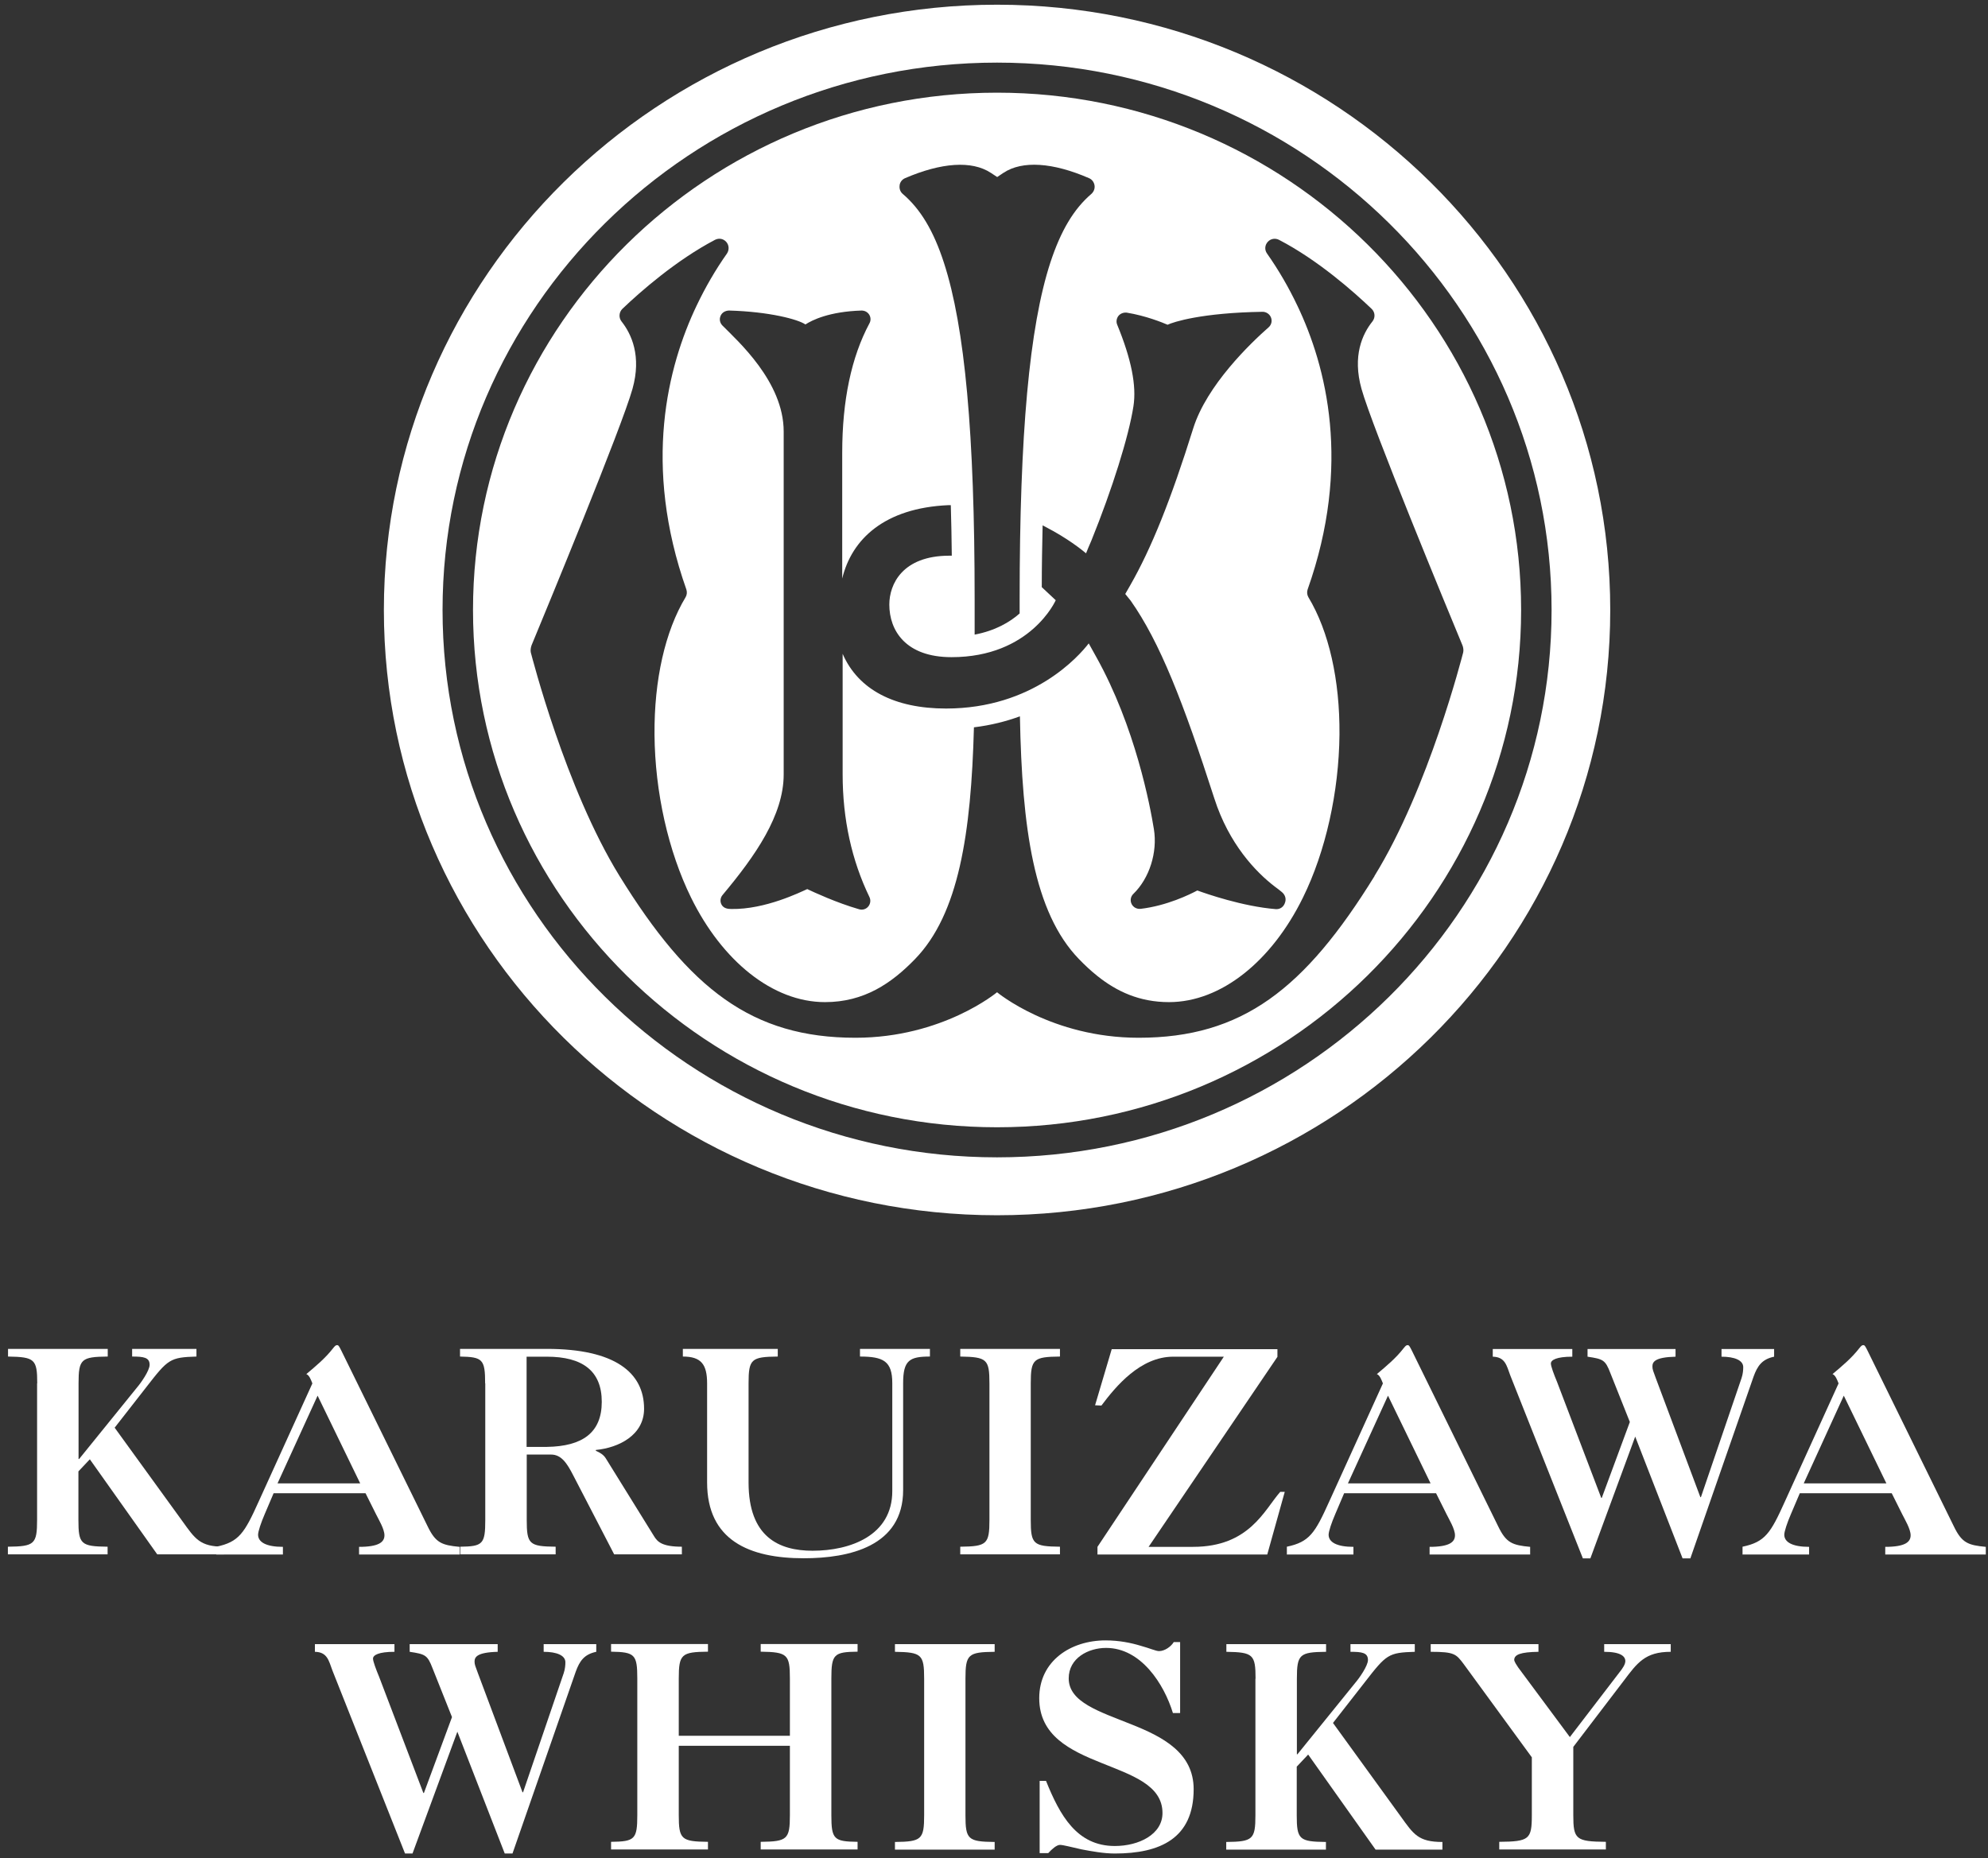 <svg width="169" height="158" viewBox="0 0 169 158" fill="none" xmlns="http://www.w3.org/2000/svg">
<rect x="0" y="0" width="169" height="158" fill="#333333" stroke="none"/>
<path d="M3.165 117.629C3.165 115.569 2.949 115.38 0.683 115.344V114.693H9.159V115.344C6.906 115.368 6.678 115.557 6.678 117.629V124.056H6.726L11.677 117.937C11.965 117.605 12.72 116.54 12.72 116.043C12.72 115.415 12.204 115.344 11.233 115.344V114.693H16.7V115.344C14.446 115.415 14.29 115.557 12.444 117.937L9.747 121.393L15.501 129.335C16.592 130.85 16.988 131.513 19.05 131.513V132.164H13.367L7.637 124.08L6.666 125.109V129.24C6.666 131.3 6.882 131.489 9.147 131.513V132.164H0.671V131.513C2.925 131.489 3.153 131.3 3.153 129.24V117.629H3.165Z" fill="white"/>
<path d="M18.391 132.164V131.513C20.309 131.11 20.777 130.365 21.988 127.678L26.555 117.629C26.436 117.321 26.292 116.93 26.04 116.836C26.843 116.161 27.67 115.474 28.318 114.634C28.486 114.421 28.558 114.374 28.654 114.374C28.773 114.374 28.821 114.445 29.037 114.883L36.35 129.773C37.034 131.193 37.561 131.383 39.072 131.525V132.176H30.524V131.525C32.202 131.525 32.682 131.122 32.682 130.542C32.682 130.01 32.19 129.205 31.974 128.767L31.075 126.968H23.259L22.503 128.743C22.192 129.465 21.94 130.211 21.94 130.495C21.94 131.122 22.623 131.525 24.05 131.525V132.176H18.367L18.391 132.164ZM23.594 126.127H30.62L26.999 118.67L23.594 126.127Z" fill="white"/>
<path d="M41.241 117.629C41.241 115.569 41.026 115.38 39.107 115.344V114.693H46.492C52.271 114.693 54.753 116.706 54.753 119.783C54.753 122.02 52.619 123.097 50.653 123.287V123.358C50.988 123.5 51.312 123.689 51.504 124.009L55.604 130.625C55.892 131.087 56.263 131.513 57.966 131.513V132.164H52.211L48.734 125.453C48.195 124.399 47.715 123.677 46.84 123.677H44.778V129.24C44.778 131.3 44.994 131.489 47.236 131.513V132.164H39.119V131.513C41.038 131.489 41.253 131.3 41.253 129.24V117.629H41.241ZM44.766 123.026H46.492C49.502 122.979 51.156 121.831 51.156 119.191C51.156 116.552 49.502 115.356 46.492 115.356H44.766V123.026Z" fill="white"/>
<path d="M63.636 126.056C63.636 130.684 66.214 131.856 69.079 131.856C72.28 131.856 75.853 130.566 75.853 126.79V117.605C75.853 115.735 75.097 115.344 73.107 115.344V114.693H79.053V115.344C77.327 115.344 76.776 115.652 76.776 117.605V126.696C76.776 131.489 72.184 132.495 68.324 132.495C63.708 132.495 60.111 130.98 60.111 126.045V117.629C60.111 115.995 59.596 115.344 58.049 115.344V114.693H66.118V115.344C63.864 115.368 63.636 115.557 63.636 117.629V126.045V126.056Z" fill="white"/>
<path d="M84.112 117.629C84.112 115.569 83.897 115.38 81.631 115.344V114.693H90.107V115.344C87.853 115.368 87.625 115.557 87.625 117.629V129.24C87.625 131.3 87.841 131.489 90.107 131.513V132.164H81.631V131.513C83.885 131.489 84.112 131.3 84.112 129.24V117.629Z" fill="white"/>
<path d="M97.66 131.525H101.424C106.208 131.525 107.479 128.388 108.833 126.849H109.217L107.73 132.176H93.296V131.525L104.038 115.356H99.734C96.941 115.356 94.855 117.877 93.632 119.511L93.092 119.487L94.507 114.717H108.594V115.368L97.636 131.536L97.66 131.525Z" fill="white"/>
<path d="M109.397 132.164V131.513C111.315 131.11 111.783 130.365 112.994 127.678L117.561 117.629C117.441 117.321 117.298 116.93 117.046 116.836C117.849 116.161 118.676 115.474 119.324 114.634C119.491 114.421 119.563 114.374 119.659 114.374C119.779 114.374 119.827 114.445 120.043 114.883L127.356 129.773C128.039 131.193 128.567 131.383 130.078 131.525V132.176H121.53V131.525C123.208 131.525 123.688 131.122 123.688 130.542C123.688 130.01 123.196 129.205 122.98 128.767L122.081 126.968H114.264L113.509 128.743C113.197 129.465 112.946 130.211 112.946 130.495C112.946 131.122 113.629 131.525 115.056 131.525V132.176H109.373L109.397 132.164ZM114.588 126.127H121.613L117.993 118.67L114.588 126.127Z" fill="white"/>
<path d="M133.662 114.705V115.356C132.307 115.356 131.84 115.64 131.84 115.936C131.84 116.173 132.103 116.871 132.355 117.475L136.12 127.358H136.168L138.553 120.907L136.899 116.753C136.467 115.628 136.288 115.557 134.957 115.356V114.705H142.438V115.356C140.639 115.403 140.472 115.818 140.472 116.196C140.472 116.433 140.544 116.599 140.759 117.179L144.548 127.299H144.596L148.048 117.179C148.168 116.824 148.192 116.481 148.192 116.244C148.192 115.664 147.461 115.356 146.346 115.356V114.705H150.818V115.356C149.799 115.569 149.403 116.125 149.067 117.061L143.697 132.507H143.037L139.009 122.15L135.197 132.507H134.561L128.387 116.942C128.075 116.102 127.955 115.38 126.9 115.356V114.705H133.65H133.662Z" fill="white"/>
<path d="M148.133 132.164V131.513C150.051 131.11 150.519 130.365 151.729 127.678L156.297 117.629C156.177 117.321 156.033 116.93 155.782 116.836C156.585 116.161 157.412 115.474 158.06 114.634C158.227 114.421 158.299 114.374 158.395 114.374C158.515 114.374 158.563 114.445 158.779 114.883L166.092 129.773C166.775 131.193 167.303 131.383 168.813 131.525V132.176H160.265V131.525C161.944 131.525 162.423 131.122 162.423 130.542C162.423 130.01 161.932 129.205 161.716 128.767L160.817 126.968H153L152.245 128.743C151.933 129.465 151.682 130.211 151.682 130.495C151.682 131.122 152.365 131.525 153.792 131.525V132.176H148.109L148.133 132.164ZM153.336 126.127H160.361L156.741 118.67L153.336 126.127Z" fill="white"/>
<path d="M33.533 139.798V140.449C32.178 140.449 31.71 140.733 31.71 141.029C31.71 141.266 31.974 141.964 32.226 142.568L35.99 152.452H36.038L38.424 146.001L36.77 141.846C36.338 140.722 36.158 140.651 34.827 140.449V139.798H42.308V140.449C40.51 140.497 40.342 140.911 40.342 141.29C40.342 141.526 40.414 141.692 40.63 142.272L44.418 152.392H44.466L47.919 142.272C48.039 141.917 48.063 141.574 48.063 141.337C48.063 140.757 47.332 140.449 46.217 140.449V139.798H50.688V140.449C49.669 140.662 49.274 141.219 48.938 142.154L43.567 157.6H42.908L38.88 147.243L35.067 157.6H34.432L28.258 142.035C27.946 141.195 27.826 140.473 26.771 140.449V139.798H33.521H33.533Z" fill="white"/>
<path d="M57.702 148.439V154.334C57.702 156.393 57.918 156.583 60.184 156.606V157.257H51.947V156.606C53.961 156.583 54.177 156.393 54.177 154.334V142.722C54.177 140.663 53.961 140.473 51.947 140.438V139.787H60.184V140.438C57.93 140.461 57.702 140.651 57.702 142.722V147.587H67.149V142.722C67.149 140.663 66.933 140.473 64.667 140.438V139.787H72.903V140.438C70.889 140.461 70.674 140.651 70.674 142.722V154.334C70.674 156.393 70.889 156.583 72.903 156.606V157.257H64.667V156.606C66.921 156.583 67.149 156.393 67.149 154.334V148.439H57.702Z" fill="white"/>
<path d="M78.562 142.734C78.562 140.674 78.346 140.485 76.08 140.449V139.798H84.556V140.449C82.302 140.473 82.074 140.662 82.074 142.734V154.345C82.074 156.405 82.29 156.594 84.556 156.618V157.269H76.08V156.618C78.334 156.594 78.562 156.405 78.562 154.345V142.734Z" fill="white"/>
<path d="M100.322 145.657H99.71C98.955 143.183 96.989 140.118 94.028 140.118C92.517 140.118 90.851 140.982 90.851 142.71C90.851 144.746 93.5 145.539 96.174 146.616C98.823 147.669 101.473 149.019 101.473 152.132C101.473 156.31 98.632 157.6 94.771 157.6C93.824 157.6 92.805 157.411 91.93 157.245C91.079 157.056 90.371 156.866 90.108 156.866C89.82 156.866 89.4 157.245 89.112 157.565H88.381V151.422H88.921C90.108 154.369 91.546 156.961 94.771 156.961C96.809 156.961 98.823 155.979 98.823 154.156C98.823 151.777 96.198 150.936 93.596 149.883C90.971 148.829 88.345 147.575 88.345 144.391C88.345 141.207 91.043 139.479 93.98 139.479C95.143 139.479 96.162 139.692 96.941 139.928C97.72 140.141 98.272 140.39 98.524 140.39C99.015 140.39 99.543 140.011 99.782 139.621H100.322V145.669V145.657Z" fill="white"/>
<path d="M106.735 142.734C106.735 140.674 106.52 140.485 104.254 140.449V139.798H112.73V140.449C110.476 140.473 110.248 140.662 110.248 142.734V149.161H110.296L115.247 143.042C115.535 142.71 116.29 141.645 116.29 141.148C116.29 140.52 115.775 140.449 114.804 140.449V139.798H120.271V140.449C118.017 140.52 117.861 140.662 116.015 143.042L113.317 146.498L119.072 154.44C120.163 155.955 120.558 156.618 122.62 156.618V157.269H116.938L111.207 149.185L110.236 150.214V154.345C110.236 156.405 110.452 156.594 112.718 156.618V157.269H104.242V156.618C106.496 156.594 106.723 156.405 106.723 154.345V142.734H106.735Z" fill="white"/>
<path d="M133.458 147.693L137.738 142.106C137.906 141.893 138.17 141.526 138.17 141.242C138.17 140.84 137.786 140.449 136.372 140.449V139.798H142.03V140.449C139.848 140.449 139.189 141.384 138.026 142.923L133.746 148.534V154.334C133.746 156.393 133.962 156.583 136.515 156.606V157.257H127.452V156.606C130.006 156.583 130.221 156.393 130.221 154.334V149.421L124.419 141.479C123.783 140.639 123.64 140.449 121.625 140.449V139.798H130.785V140.449C129.25 140.473 128.747 140.686 128.723 141.124C128.723 141.29 128.963 141.633 129.058 141.775L133.458 147.705V147.693Z" fill="white"/>
<path d="M84.76 7.88C60.196 7.88 40.21 27.612 40.21 51.865C40.21 76.118 60.196 95.849 84.76 95.849C109.325 95.849 129.31 76.118 129.31 51.865C129.31 27.612 109.325 7.88 84.76 7.88ZM76.476 15.752C76.512 15.479 76.692 15.255 76.944 15.148C80.025 13.822 82.615 13.633 84.233 14.698L84.772 15.053L85.3 14.698C86.906 13.633 89.496 13.81 92.577 15.148C92.829 15.255 92.997 15.479 93.045 15.752C93.093 16.024 92.985 16.296 92.781 16.485C91.282 17.764 90.179 19.622 89.292 22.321C87.506 27.801 86.679 36.892 86.679 50.93V52.161C85.851 52.895 84.605 53.629 82.854 53.96V50.942C82.854 36.915 82.027 27.825 80.241 22.333C79.365 19.634 78.251 17.776 76.752 16.497C76.536 16.32 76.44 16.048 76.476 15.775V15.752ZM73.227 26.404C73.503 26.404 73.743 26.523 73.887 26.748C74.031 26.973 74.043 27.257 73.911 27.494C72.376 30.358 71.597 34.051 71.597 38.49V49.19C72.4 45.864 75.169 43.189 80.636 42.952H80.828C80.864 44.325 80.9 45.757 80.912 47.249H80.684C76.704 47.26 75.601 49.687 75.601 51.403C75.601 53.605 76.98 55.877 80.888 55.877C87.626 55.877 89.748 51.036 89.748 51.036L88.561 49.924C88.561 48.089 88.597 46.337 88.633 44.668L88.945 44.834C90.719 45.757 91.918 46.704 92.325 47.047C92.409 46.811 92.589 46.408 92.781 45.958C94.555 41.579 95.958 37.093 96.353 34.548C96.629 32.796 96.174 30.535 94.975 27.612C94.867 27.363 94.915 27.067 95.083 26.854C95.251 26.653 95.514 26.558 95.778 26.582C97.397 26.843 98.847 27.434 99.255 27.612C99.758 27.375 102.144 26.594 107.335 26.511C107.623 26.511 107.923 26.689 108.042 26.985C108.162 27.28 108.09 27.612 107.851 27.825C106.304 29.186 102.588 32.749 101.437 36.418C99.543 42.478 97.888 46.609 96.066 49.793L95.658 50.504L96.126 51.084C98.595 54.599 100.585 59.677 103.235 67.903C104.47 71.75 106.748 74.153 108.402 75.408C108.594 75.55 108.786 75.692 108.966 75.846C109.229 76.059 109.397 76.426 109.205 76.84C109.085 77.124 108.822 77.302 108.522 77.302C108.498 77.302 108.486 77.302 108.462 77.302C105.657 77.077 102.528 75.988 101.784 75.715C101.161 76.047 99.195 77.017 96.953 77.278C96.629 77.302 96.341 77.148 96.198 76.864C96.054 76.568 96.114 76.224 96.353 75.999C97.708 74.686 98.415 72.472 98.092 70.496C97.78 68.566 96.521 61.807 93.177 55.83L92.553 54.706C91.726 55.783 87.817 60.245 80.421 60.245C76.033 60.245 72.952 58.635 71.633 55.593V65.844C71.633 69.643 72.4 73.147 73.911 76.272C74.043 76.544 73.995 76.864 73.803 77.088C73.611 77.313 73.311 77.396 73.035 77.313C71.105 76.757 69.175 75.857 68.624 75.597C68.036 75.857 65.063 77.337 62.174 77.29C61.85 77.29 61.55 77.231 61.37 76.97C61.191 76.698 61.215 76.343 61.43 76.094C64.224 72.756 66.621 69.312 66.621 65.844V36.69C66.621 32.453 62.689 28.973 61.407 27.671C61.191 27.446 61.131 27.127 61.263 26.843C61.383 26.57 61.658 26.416 61.97 26.404C65.411 26.499 67.868 27.162 68.468 27.588C69.031 27.221 70.494 26.487 73.263 26.404H73.227ZM116.854 74.484C110.908 84.119 105.585 88.238 96.797 88.238C89.388 88.238 84.76 84.368 84.76 84.368C84.76 84.368 80.133 88.238 72.724 88.238C63.936 88.238 58.613 84.108 52.667 74.484C48.051 67.004 45.21 55.771 45.126 55.487C45.078 55.309 45.126 55.037 45.186 54.871C46.457 51.806 52.858 36.324 53.77 33.057C54.549 30.275 53.686 28.405 52.834 27.328C52.583 27.008 52.619 26.547 52.907 26.262C54.429 24.807 57.486 22.12 60.783 20.392C61.107 20.226 61.478 20.285 61.73 20.557C61.982 20.829 62.006 21.244 61.802 21.552C60.819 22.948 59.956 24.44 59.224 25.978C56.755 31.151 54.609 39.531 58.349 50.125C58.421 50.35 58.397 50.587 58.277 50.788C56.539 53.676 55.604 57.819 55.64 62.459C55.676 67.347 56.815 72.389 58.745 76.319C61.383 81.693 65.674 85.208 70.134 85.208C73.455 85.208 75.793 83.61 77.795 81.539C81.499 77.716 82.555 70.898 82.794 61.843C84.245 61.666 85.54 61.334 86.703 60.908C86.882 70.436 87.889 77.586 91.714 81.539C92.217 82.06 92.733 82.545 93.284 82.983C94.939 84.309 96.881 85.208 99.375 85.208C103.834 85.208 108.126 81.693 110.764 76.319C112.694 72.401 113.821 67.347 113.869 62.459C113.905 57.819 112.97 53.676 111.231 50.788C111.112 50.587 111.088 50.338 111.16 50.125C114.912 39.531 112.754 31.139 110.284 25.978C109.553 24.44 108.69 22.948 107.707 21.552C107.491 21.244 107.515 20.841 107.779 20.557C108.018 20.297 108.402 20.226 108.726 20.392C112.035 22.108 115.08 24.807 116.602 26.262C116.902 26.547 116.926 27.008 116.674 27.328C115.811 28.405 114.96 30.263 115.739 33.057C116.65 36.324 123.052 51.806 124.323 54.871C124.395 55.037 124.431 55.309 124.383 55.487C124.299 55.783 121.458 67.016 116.842 74.484H116.854Z" fill="white"/>
<path d="M84.76 0.4C56.023 0.4 32.633 23.481 32.633 51.865C32.633 80.249 56.011 103.33 84.76 103.33C113.509 103.33 136.887 80.249 136.887 51.865C136.887 23.481 113.497 0.4 84.76 0.4ZM84.76 98.406C58.769 98.406 37.621 77.527 37.621 51.865C37.621 26.203 58.769 5.324 84.76 5.324C110.752 5.324 131.9 26.203 131.9 51.865C131.9 77.527 110.752 98.406 84.76 98.406Z" fill="white"/>
</svg>
